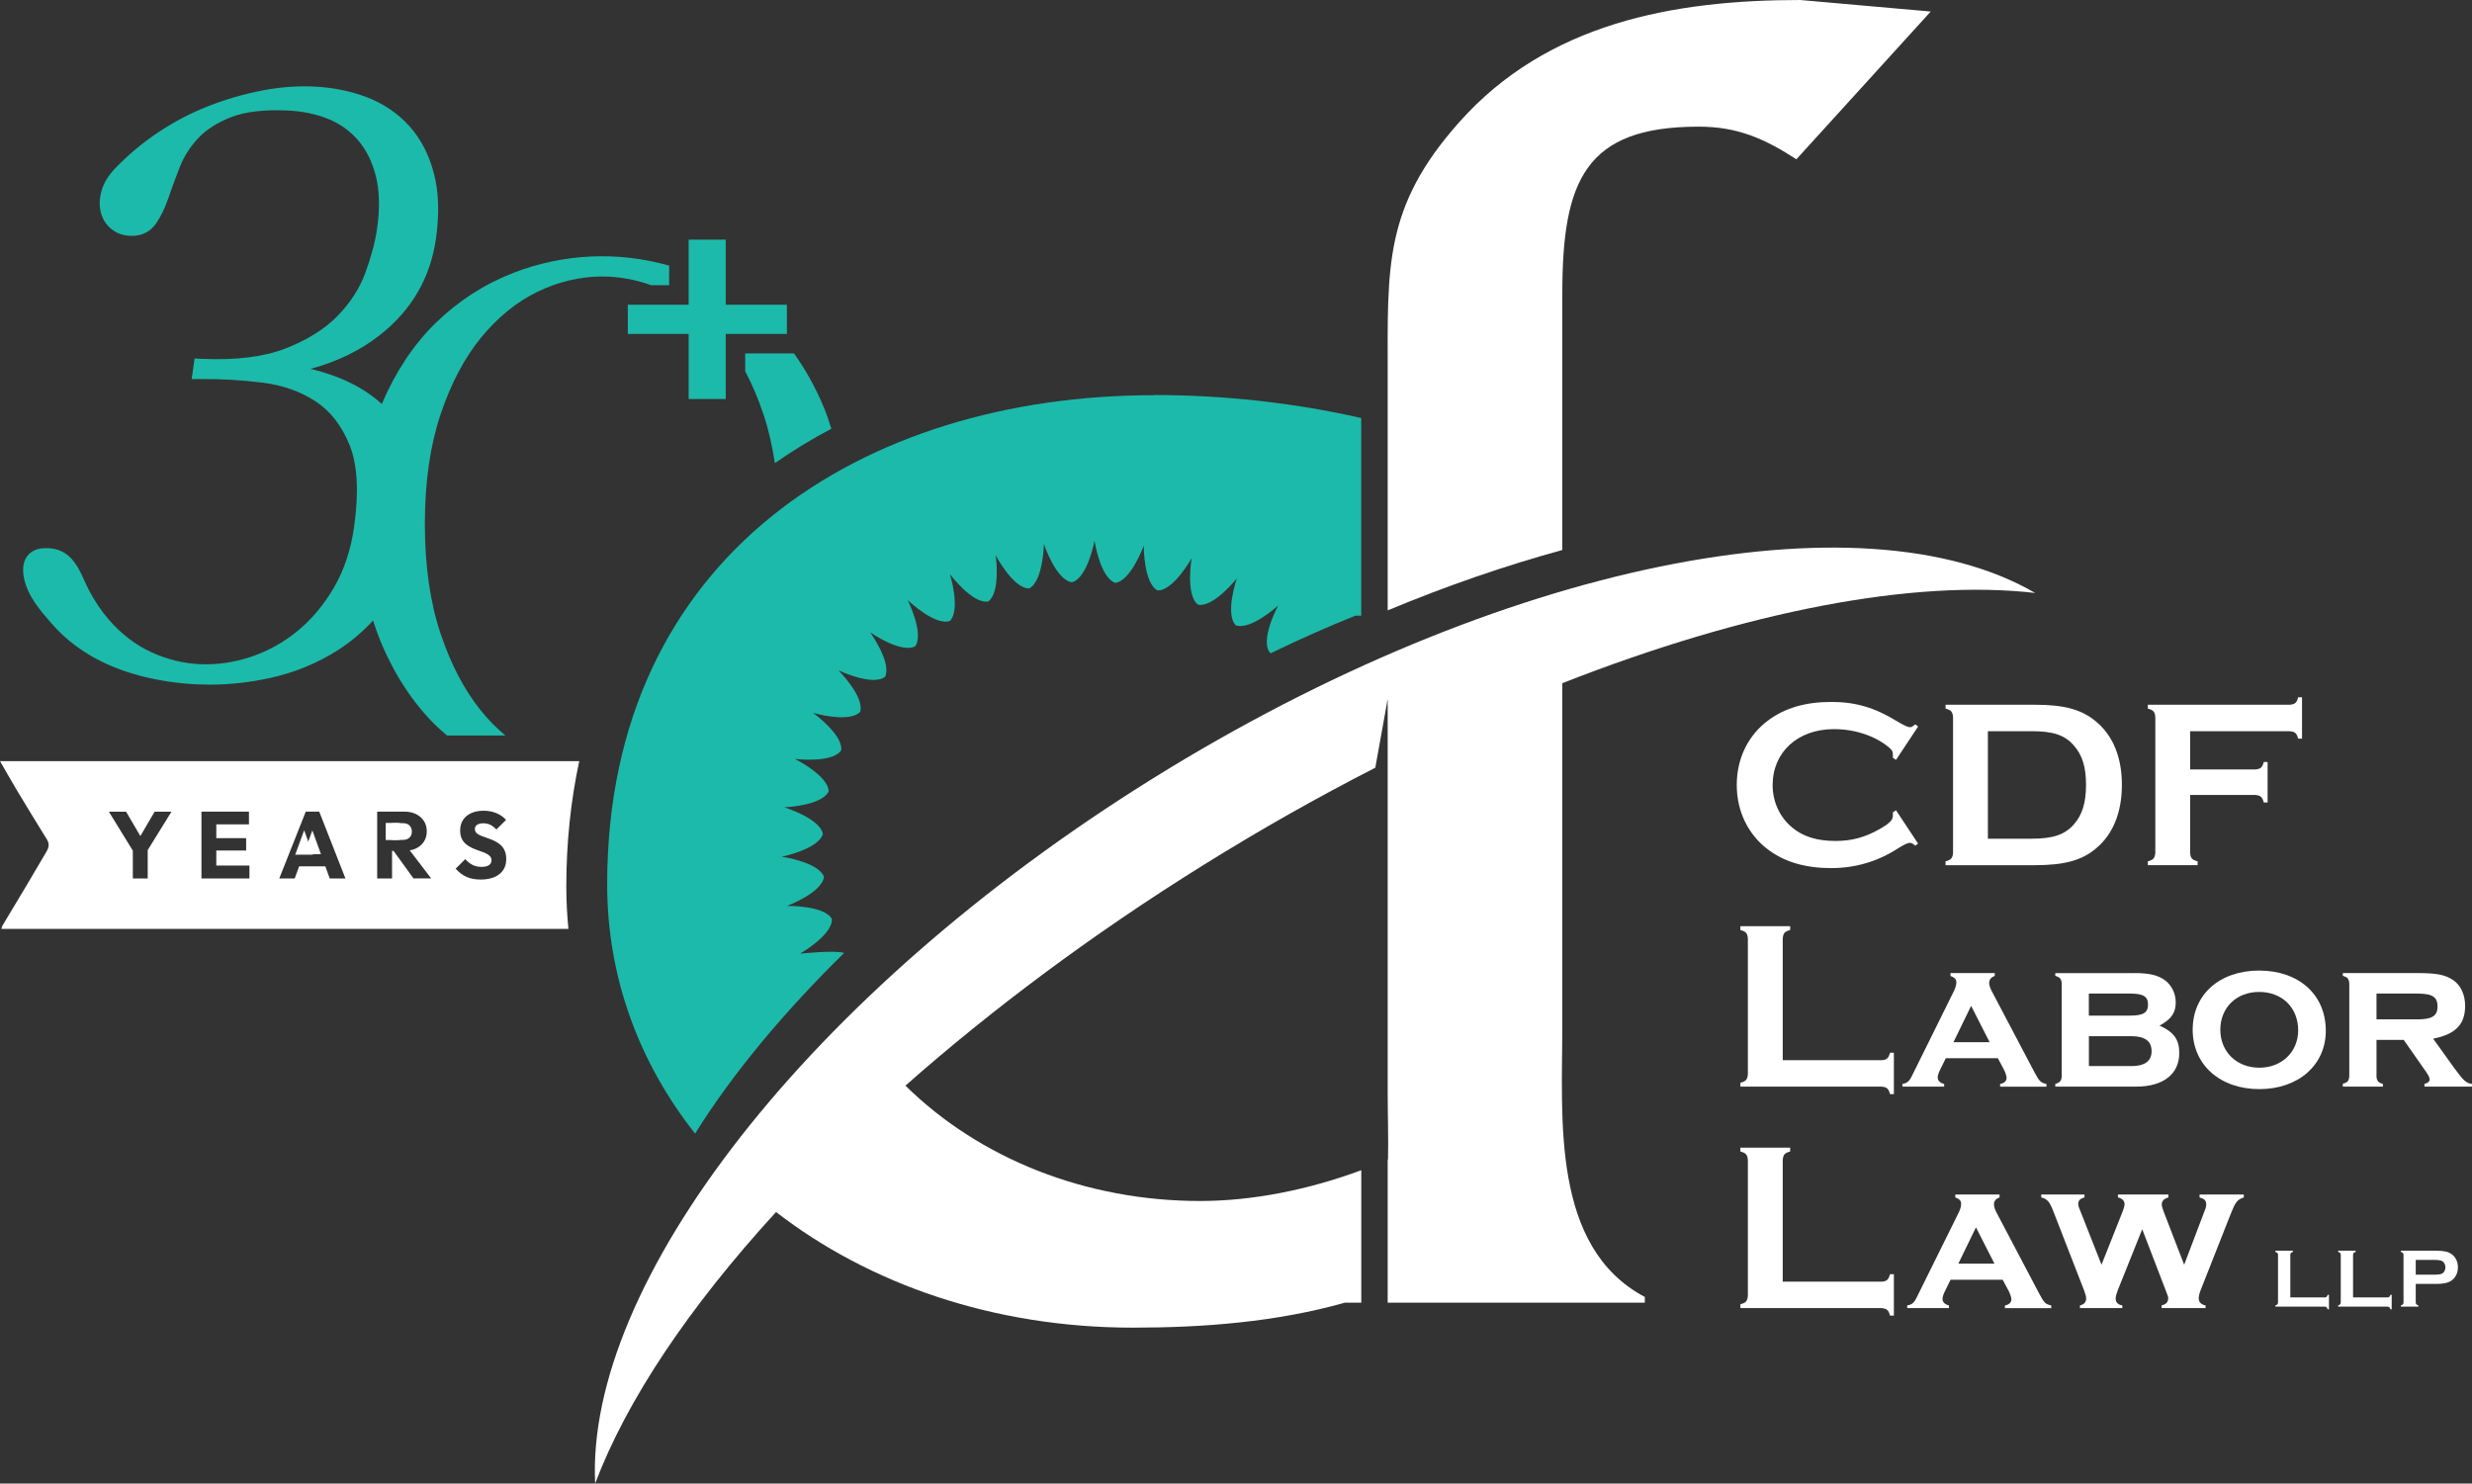 <?xml version="1.0" encoding="UTF-8"?><svg id="Layer_2" xmlns="http://www.w3.org/2000/svg" viewBox="0 0 525.17 315.21"><rect x="0" y="0" width="525.17" height="315.21" fill="#333333" stroke="none"/><defs><style>.cls-1{fill:#fff;}.cls-2{fill:#1cbaaa;}</style></defs><g id="Layer_1-2"><path class="cls-1" d="M85.75,177.99c.35-.33.52-.77.52-1.34,0-.52-.17-.95-.51-1.3s-.84-.51-1.48-.51h-2.33v3.65h2.31c.64,0,1.14-.17,1.49-.5Z"/><polygon class="cls-1" points="62.72 181.59 66.5 181.59 64.62 176.41 62.72 181.59"/><path class="cls-1" d="M486.56,275.67h7.3c.18,0,.32-.04.41-.12s.17-.23.23-.43h.28v3.07h-.28c-.06-.21-.13-.36-.23-.44-.09-.08-.23-.12-.41-.12h-10.45v-.28c.21-.06.36-.13.43-.23.08-.09.12-.23.12-.41v-10.06c0-.18-.04-.32-.12-.41-.08-.09-.23-.17-.43-.23v-.28h3.71v.28c-.21.05-.36.13-.43.22-.08.1-.12.23-.12.41v9.01Z"/><path class="cls-1" d="M499.89,275.67h7.3c.18,0,.32-.04.41-.12s.17-.23.23-.43h.28v3.07h-.28c-.06-.21-.13-.36-.23-.44-.09-.08-.23-.12-.41-.12h-10.45v-.28c.21-.06.36-.13.43-.23.08-.09.12-.23.12-.41v-10.06c0-.18-.04-.32-.12-.41-.08-.09-.23-.17-.43-.23v-.28h3.71v.28c-.21.05-.36.13-.43.22-.08.1-.12.23-.12.41v9.01Z"/><path class="cls-1" d="M513.22,272.8v3.92c0,.18.04.31.13.41.08.1.23.17.43.22v.28h-3.71v-.28c.21-.06.36-.13.43-.23.08-.09.12-.23.12-.4v-10.06c0-.18-.04-.32-.12-.41-.08-.09-.23-.17-.43-.23v-.28h7.42c.87,0,1.55.06,2.06.17.51.11.96.32,1.35.6.4.3.71.69.94,1.17.23.5.34,1.03.34,1.59,0,.8-.21,1.5-.64,2.1-.37.52-.87.89-1.48,1.1-.61.22-1.47.33-2.56.33h-4.26ZM513.22,270.84h3.96c.79,0,1.34-.09,1.66-.25.2-.11.37-.28.49-.53.13-.24.19-.51.19-.79s-.06-.55-.19-.79c-.13-.24-.29-.42-.49-.53-.31-.17-.87-.25-1.66-.25h-3.96v3.15Z"/><path class="cls-1" d="M382.45,0c-26.9,0-53.81,4.89-72.56,26.09-15.9,17.94-15.08,30.57-15.08,53.4v50.2c12.69-5.29,25.11-9.54,37.1-12.83v-54.49c0-24.05,4.89-35.46,28.94-35.46,8.16,0,13.86,2.45,20.79,6.93l28.54-31.39"/><path class="cls-1" d="M126.44,315.21c6.64-17.63,19.91-37.46,38.43-57.69,19.75,15.28,46.17,24.57,75.82,24.57,14.91,0,30.37-1.17,45.01-5.3h3.5v-28.15c-11.06,4.1-22.94,6.54-34.24,6.54-24.28,0-46.84-8.99-62.6-24.51,18.35-16.21,39.66-32.15,63.33-46.89,12.2-7.6,24.41-14.48,36.49-20.66l2.63-14.61v83.43c0,5.07.18,9.89.07,14.43-.02,0-.05.02-.07.03v30.39h54.63v-1.22c-19.97-10.6-17.53-37.91-17.53-57.89v-72.52c39.13-15.36,74.66-22.14,100.45-19.17-36.8-21.46-113.6-6.56-187.58,39.5-73.31,45.64-120.42,107.27-118.34,149.72"/><path class="cls-2" d="M245.17,83.97c-61.55,0-116.18,33.83-116.18,103.95,0,19.81,6.84,37.96,18.68,52.94,8.06-12.91,18.97-25.91,31.67-38.39-2.1-.63-9.36.16-9.36.16,0,0,6.93-3.98,6.76-7.37-1.64-2.93-9.55-2.77-9.55-2.77,0,0,7.48-2.81,7.86-6.19-1.15-3.15-8.98-4.27-8.98-4.27,0,0,7.82-1.58,8.75-4.84-.62-3.3-8.18-5.66-8.18-5.66,0,0,7.98-.31,9.41-3.39-.1-3.35-7.17-6.89-7.17-6.89,0,0,7.92.98,9.83-1.82.45-3.32-5.97-7.96-5.97-7.96,0,0,7.67,2.24,10-.23.97-3.21-4.61-8.81-4.61-8.81,0,0,7.21,3.44,9.9,1.37,1.46-3.02-3.15-9.43-3.15-9.43,0,0,6.57,4.56,9.56,2.94,1.92-2.75-1.6-9.81-1.6-9.81,0,0,5.76,5.55,8.97,4.43,2.34-2.41,0-9.94,0-9.94,0,0,4.8,6.41,8.15,5.81,2.69-2.01,1.58-9.81,1.58-9.81,0,0,3.71,7.09,7.11,7.04,2.98-1.57,3.13-9.43,3.13-9.43,0,0,2.56,7.7,5.96,8.11,3.3-.86,4.79-8.8,4.79-8.8,0,0,1.21,7.87,4.42,8.93,3.35-.45,6.04-7.91,6.04-7.91,0,0-.06,7.96,2.94,9.52,3.37.09,7.23-6.84,7.23-6.84,0,0-1.34,7.84,1.37,9.87,3.32.63,8.23-5.59,8.23-5.59,0,0-2.57,7.51-.24,9.96,3.17,1.16,9.03-4.2,9.03-4.2,0,0-4.13,7.65-1.61,10.16,6.06-2.94,12.09-5.63,18.03-8h1.22v-41.99c-14.27-3.26-29.35-4.89-44.03-4.89Z"/><path class="cls-1" d="M407.51,179.23l-.61.46c-.51-.46-.82-.61-1.23-.61-.36,0-1.33.46-2.45,1.18-4.34,2.81-9.1,4.19-14.21,4.19-5.37,0-9.81-1.28-13.24-3.83-4.34-3.17-6.8-8.18-6.8-13.85s2.45-10.63,6.8-13.8c3.48-2.56,7.87-3.83,13.29-3.83,5.11,0,9.15,1.18,13.85,4.04,1.69,1.02,2.4,1.33,2.91,1.33.31,0,.51-.15,1.07-.61l.61.46-4.7,7.1-.66-.46v-.66c0-.61-.15-.97-.71-1.43-2.91-2.5-7.26-3.99-11.81-3.99-7.66,0-13.03,4.85-13.03,11.91,0,3.48,1.48,6.75,4.09,8.94,2.35,1.99,5.32,2.91,9.3,2.91,3.42,0,6.23-.77,9.3-2.5,2.09-1.18,2.86-1.94,2.86-2.86v-.71l.66-.46,4.7,7.1Z"/><path class="cls-1" d="M432.29,149.74c6.34,0,10.02,1.02,13.08,3.63,3.58,3.01,5.42,7.61,5.42,13.39s-1.84,10.43-5.42,13.44c-3.02,2.61-6.8,3.63-13.08,3.63h-18.96v-.82c1.18-.31,1.48-.67,1.59-1.79v-28.87c-.1-1.12-.41-1.48-1.59-1.79v-.82h18.96ZM431.67,178.2c4.5,0,7-.87,8.89-3.01,1.79-1.99,2.61-4.6,2.61-8.43s-.82-6.39-2.61-8.38c-1.89-2.2-4.39-3.02-8.89-3.02h-9.35v22.84h9.35Z"/><path class="cls-1" d="M465.3,181.22c.05,1.12.41,1.48,1.58,1.79v.82h-10.58v-.82c1.18-.31,1.48-.67,1.59-1.79v-28.87c-.1-1.12-.41-1.48-1.59-1.79v-.82h30.15c1.12-.1,1.48-.41,1.79-1.58h.82v8.79h-.82c-.31-1.17-.66-1.48-1.79-1.58h-21.16v8.12h13.85c1.12-.1,1.48-.41,1.79-1.58h.82v8.59h-.82c-.31-1.18-.66-1.48-1.79-1.59h-13.85v12.32Z"/><path class="cls-1" d="M399.74,225.26c1.07-.05,1.48-.41,1.79-1.58h.82v8.79h-.82c-.31-1.18-.66-1.48-1.79-1.59h-30v-.82c1.18-.31,1.48-.67,1.59-1.79v-28.87c-.1-1.12-.41-1.48-1.59-1.79v-.82h10.58v.82c-1.18.31-1.48.66-1.58,1.79v25.86h21Z"/><path class="cls-1" d="M413.38,224.84l-1.28,2.6c-.31.66-.44,1.15-.44,1.5,0,.66.48,1.15,1.37,1.37v.57h-8.87v-.57c1.06-.18,1.5-.57,2.16-1.99l8.82-17.82c.31-.66.48-1.28.48-1.76,0-.66-.31-1.02-1.24-1.37v-.62h9.4v.62c-.79.26-1.19.79-1.19,1.46,0,.44.18,1.06.53,1.72l9.13,17.34c1.01,1.9,1.32,2.16,2.51,2.43v.57h-9.84v-.57c.88-.18,1.37-.62,1.37-1.32,0-.4-.27-1.15-.53-1.68l-1.32-2.47h-11.07ZM418.76,213.72l-3.75,7.72h7.68l-3.93-7.72Z"/><path class="cls-1" d="M453.53,206.75c3.13,0,5.03.48,6.49,1.59,1.37,1.06,2.21,2.78,2.21,4.63,0,2.25-.93,3.57-3.44,4.94,3.04,1.37,4.19,2.96,4.19,5.82,0,4.5-3.4,7.15-9.18,7.15h-17.16v-.57c1.01-.31,1.28-.62,1.37-1.63v-19.72c-.09-1.02-.35-1.28-1.37-1.63v-.57h16.9ZM452.55,215.79c2.78,0,3.79-.62,3.79-2.34s-1.01-2.34-3.79-2.34h-8.78v4.68h8.78ZM452.78,226.52c2.87,0,4.32-1.06,4.32-3.18s-1.41-3.18-4.32-3.18h-9v6.35h9Z"/><path class="cls-1" d="M494.11,219.01c0,7.28-5.82,12.4-14.12,12.4s-14.16-5.12-14.16-12.62,5.74-12.57,14.12-12.57,14.16,5.07,14.16,12.79ZM471.7,218.79c0,4.68,3.48,8.07,8.29,8.07s8.25-3.4,8.25-7.94c0-4.81-3.4-8.16-8.29-8.16s-8.25,3.4-8.25,8.03Z"/><path class="cls-1" d="M504.87,228.68c.09,1.01.35,1.32,1.37,1.63v.57h-8.51v-.62c1.01-.27,1.28-.57,1.37-1.59v-19.72c-.09-1.02-.35-1.28-1.37-1.63v-.57h15.79c4.1,0,5.91.35,7.59,1.46,1.63,1.06,2.6,3.09,2.6,5.51,0,3.93-2.03,6.04-6.79,6.97l4.59,6.4c1.85,2.51,2.47,3.09,3.66,3.22v.57h-10.1v-.57c.79-.22,1.1-.53,1.1-.97,0-.35-.22-.8-.66-1.46l-4.85-6.93h-5.78v7.72ZM513.57,216.59c3.13,0,4.28-.75,4.28-2.74s-1.06-2.74-4.28-2.74h-8.69v5.47h8.69Z"/><path class="cls-1" d="M399.74,272.32c1.07-.05,1.48-.41,1.79-1.58h.82v8.79h-.82c-.31-1.18-.66-1.48-1.79-1.59h-30v-.82c1.18-.31,1.48-.66,1.59-1.79v-28.87c-.1-1.12-.41-1.48-1.59-1.79v-.82h10.58v.82c-1.18.31-1.48.66-1.58,1.79v25.86h21Z"/><path class="cls-1" d="M414.4,271.9l-1.28,2.6c-.31.66-.44,1.15-.44,1.5,0,.66.48,1.15,1.37,1.37v.57h-8.87v-.57c1.06-.18,1.5-.57,2.16-1.99l8.82-17.82c.31-.66.48-1.28.48-1.76,0-.66-.31-1.02-1.24-1.37v-.62h9.4v.62c-.79.26-1.19.79-1.19,1.46,0,.44.18,1.06.53,1.72l9.13,17.34c1.01,1.9,1.32,2.16,2.51,2.43v.57h-9.84v-.57c.88-.18,1.37-.62,1.37-1.32,0-.4-.27-1.15-.53-1.68l-1.32-2.47h-11.07ZM419.79,260.78l-3.75,7.72h7.68l-3.93-7.72Z"/><path class="cls-1" d="M449.87,274.28c-.27.71-.4,1.19-.4,1.63,0,.8.44,1.28,1.41,1.46v.57h-9v-.57c.88-.22,1.32-.71,1.32-1.46,0-.4-.13-.88-.4-1.63l-6.4-16.46c-.93-2.47-1.37-3.04-2.74-3.4v-.62h9.18v.62c-.93.26-1.32.66-1.32,1.37,0,.35.09.71.44,1.5l4.5,11.43,4.5-11.34c.22-.57.4-1.19.4-1.5,0-.75-.48-1.24-1.41-1.46v-.62h10.72v.62c-.97.31-1.41.75-1.41,1.5,0,.31.13.75.35,1.37l4.41,11.43,4.37-11.52c.22-.48.31-.93.31-1.28,0-.84-.35-1.19-1.41-1.5v-.62h9.4v.62c-1.41.48-1.76.97-2.74,3.4l-6.49,16.46c-.22.57-.35,1.15-.35,1.59,0,.79.53,1.32,1.46,1.5v.57h-9.35v-.57c1.01-.26,1.41-.71,1.41-1.59q0-.31-.49-1.5l-5.03-13.1-5.25,13.1Z"/><path class="cls-2" d="M164.62,98.4c3.8-2.64,7.8-5.1,12-7.31-.49-1.59-1.02-3.14-1.64-4.63-1.75-4.21-3.88-7.98-6.3-11.37h-10.36v3.8c1.48,2.8,2.79,5.88,3.91,9.24,1.05,3.14,1.83,6.58,2.38,10.26Z"/><path class="cls-2" d="M108.99,58.01c-6.13,2.38-11.68,5.97-16.49,10.67-4.66,4.56-8.48,10.34-11.39,17.16-3.78-3.46-8.84-5.96-15.14-7.47,5.66-1.51,10.61-3.92,14.79-7.22,6.68-5.26,10.67-12.12,11.85-20.39.76-5.29.61-9.99-.44-13.96-1.06-4.02-2.84-7.41-5.28-10.09-2.44-2.67-5.45-4.71-8.97-6.06-3.44-1.31-7.22-2.07-11.21-2.26-3.57-.17-7.29.12-11.07.85-3.74.72-7.52,1.81-11.23,3.25-3.72,1.44-7.31,3.31-10.68,5.55-3.38,2.24-6.48,4.83-9.23,7.69-1.46,1.52-2.43,3.09-2.89,4.66-.46,1.58-.55,3.08-.26,4.45.31,1.47,1.02,2.7,2.13,3.67,1.12.99,2.52,1.53,4.18,1.6,2.31.11,4.22-.8,5.48-2.61,1.02-1.46,1.9-3.3,2.64-5.45.66-1.96,1.48-4.16,2.41-6.56.86-2.2,2.17-4.26,3.89-6.11,1.7-1.82,4.06-3.34,7.03-4.49,2.97-1.16,7-1.64,11.98-1.41,3.14.14,6.05.75,8.64,1.79,2.51,1.02,4.66,2.56,6.39,4.59,1.74,2.04,3,4.62,3.75,7.66.76,3.09.84,6.83.23,11.11-.4,2.78-1.24,5.92-2.49,9.35-1.22,3.32-3.22,6.41-5.94,9.19-2.73,2.78-6.44,5.09-11.03,6.88-4.6,1.79-10.58,2.52-17.82,2.19l-1.48-.07-.62,4.37h1.89c4.25-.05,8.71.21,13.14.76,4.27.53,8.06,1.86,11.28,3.97,3.15,2.06,5.59,5.2,7.25,9.32,1.68,4.16,1.99,10.05.93,17.49-.68,4.75-2.1,9.02-4.22,12.68-2.13,3.68-4.73,6.79-7.71,9.25-2.98,2.46-6.32,4.32-9.92,5.53-3.59,1.21-7.25,1.74-10.88,1.58-3.52-.16-7-1.02-10.32-2.54-3.31-1.51-6.33-3.82-8.98-6.85-1.61-1.84-3.07-4.01-4.34-6.44-.31-.59-.59-1.22-.88-1.85-1.46-3.23-3.24-7.23-8.61-6.97-1.31.07-2.4.5-3.16,1.23-1.16,1.12-1.53,2.81-1.11,5.03.73,3.86,3.46,6.98,5.95,9.83,2.28,2.61,5.04,4.88,8.19,6.73,3.14,1.84,6.7,3.29,10.61,4.31,3.88,1.01,7.94,1.62,12.07,1.81.88.04,1.75.06,2.63.06,4.29,0,8.6-.48,12.86-1.42,5.18-1.14,10.01-3.12,14.35-5.88,2.77-1.76,5.27-3.9,7.52-6.33.47,1.5.98,2.96,1.56,4.36,2.94,7.1,6.87,13.11,11.68,17.86.79.78,1.63,1.49,2.46,2.21h12.4c-1.85-1.55-3.6-3.3-5.21-5.31-3.51-4.34-6.4-9.87-8.58-16.43-2.2-6.57-3.31-14.38-3.31-23.2s1.11-16.63,3.31-23.2c2.18-6.55,5.09-12.08,8.65-16.42,3.53-4.31,7.57-7.59,12-9.73,4.43-2.14,9.04-3.23,13.69-3.23,3.51,0,7,.62,10.42,1.84h3.83v-4.15c-10.91-3.11-22.48-2.58-33.17,1.56Z"/><path class="cls-2" d="M146.3,70.95h-12.92v-6.2h12.92v-13.83h7.88v13.83h12.99v6.2h-12.99v13.83h-7.88v-13.83Z"/><path class="cls-1" d="M86.99,177.98c.34-.32.51-.76.51-1.31,0-.51-.17-.93-.5-1.27-.33-.34-.82-.5-1.45-.5h-2.27v3.56h2.25c.63,0,1.12-.16,1.46-.48Z"/><polygon class="cls-1" points="64.5 181.5 68.19 181.5 66.36 176.44 64.5 181.5"/><path class="cls-1" d="M123.07,161.72H0c1.23,2.12,2.32,4.08,3.47,5.99,2.14,3.55,4.28,7.1,6.48,10.62.6.95.44,1.74-.07,2.6-1.38,2.33-2.74,4.68-4.12,7-1.73,2.91-3.48,5.8-5.22,8.71-.11.19-.15.42-.25.73h120.47c-.29-2.97-.45-5.97-.45-8.99,0-9.33.94-18.23,2.75-26.66ZM31.38,186.65h-3.16v-5.91l-5.09-8.28h3.66l3.03,5.18,3.03-5.18h3.58l-5.05,8.16v6.04ZM53,186.65h-10.2v-14.2h10.09v2.71h-6.94v2.92h6.34v2.63h-6.34v3.2h7.04v2.74ZM70.05,186.65l-.93-2.57h-5.57l-.94,2.57h-3.28l5.63-14.2h2.86l5.57,14.2h-3.34ZM87.85,186.65l-4.23-5.85h-.33v5.85h-3.16v-14.2h5.79c.94,0,1.77.18,2.48.53.71.36,1.27.85,1.67,1.48.4.63.6,1.35.6,2.17s-.2,1.56-.6,2.18c-.4.62-.96,1.11-1.69,1.46-.4.19-.85.33-1.33.41l4.55,5.96h-3.74ZM106.11,185.72c-.97.77-2.3,1.16-4,1.16-1.16,0-2.17-.19-3.01-.57-.84-.38-1.61-.96-2.3-1.74l2.05-2.03c.46.52.96.93,1.52,1.22.56.29,1.2.43,1.94.43.67,0,1.19-.12,1.56-.36s.55-.58.55-1.01c0-.39-.12-.7-.36-.94-.24-.24-.56-.45-.95-.62-.4-.17-.83-.34-1.31-.5-.48-.16-.95-.34-1.42-.55-.47-.21-.9-.47-1.3-.78-.4-.31-.72-.71-.96-1.19-.24-.48-.36-1.08-.36-1.8,0-.87.21-1.62.63-2.25.42-.63,1.01-1.11,1.76-1.44.75-.33,1.62-.49,2.6-.49s1.9.17,2.72.52c.83.35,1.51.82,2.04,1.43l-2.05,2.03c-.43-.44-.86-.77-1.3-.99-.44-.21-.93-.32-1.48-.32s-.98.1-1.31.31c-.32.21-.48.51-.48.89,0,.36.12.65.36.88.24.22.56.41.96.57.4.16.83.32,1.31.48s.95.35,1.42.56c.47.21.9.49,1.3.81.4.33.72.74.95,1.25.24.5.36,1.12.36,1.86,0,1.35-.48,2.42-1.45,3.19Z"/></g></svg>